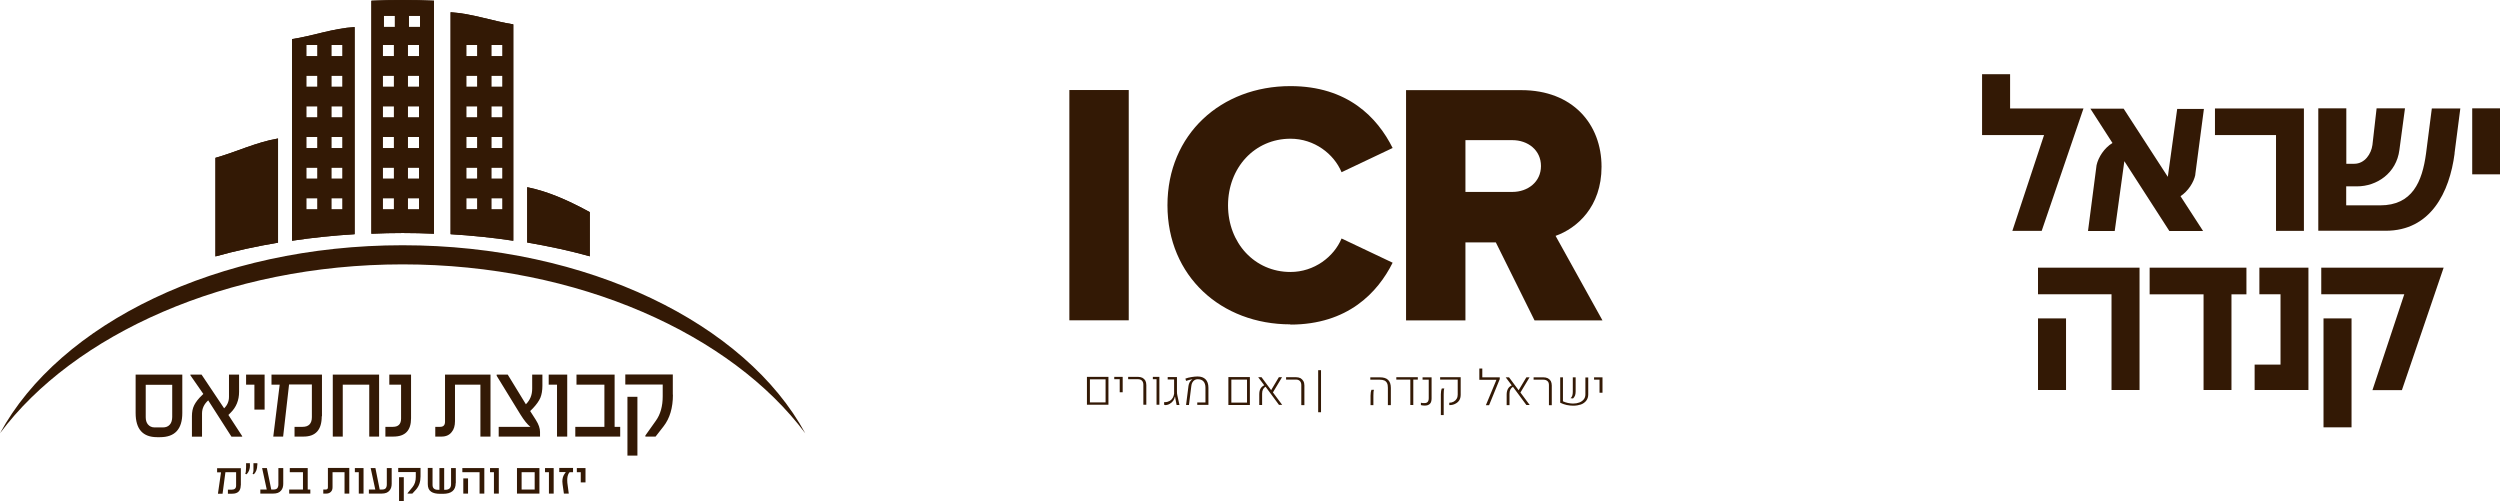 <?xml version="1.0" encoding="UTF-8"?>
<svg xmlns="http://www.w3.org/2000/svg" xmlns:xlink="http://www.w3.org/1999/xlink" id="Layer_2" data-name="Layer 2" viewBox="0 0 210.5 42.22">
  <defs>
    <style>
      .cls-1 {
        clip-path: url(#clippath);
      }

      .cls-2 {
        fill: none;
      }

      .cls-2, .cls-3 {
        stroke-width: 0px;
      }

      .cls-4 {
        clip-path: url(#clippath-1);
      }

      .cls-5 {
        clip-path: url(#clippath-3);
      }

      .cls-6 {
        clip-path: url(#clippath-2);
      }

      .cls-7 {
        isolation: isolate;
      }

      .cls-3 {
        fill: #331905;
      }
    </style>
    <clipPath id="clippath">
      <rect class="cls-2" width="210.5" height="42.22"></rect>
    </clipPath>
    <clipPath id="clippath-1">
      <rect class="cls-2" y="-.01" width="210.5" height="42.25"></rect>
    </clipPath>
    <clipPath id="clippath-2">
      <rect class="cls-2" width="210.5" height="42.22"></rect>
    </clipPath>
    <clipPath id="clippath-3">
      <rect class="cls-2" y="-.01" width="210.5" height="42.25"></rect>
    </clipPath>
  </defs>
  <g id="Layer_1-2" data-name="Layer 1">
    <g>
      <path class="cls-3" d="m198,26.81h-2.36v9.17h2.36v-9.17Zm-24.04,0h-2.36v6.03h2.36v-6.03Zm3.83,6.03h2.36v-10.3h-8.55v2.24h6.19v8.06Zm10.11-8.06h1.25v-2.24h-8.15v2.24h4.54v8.06h2.35v-8.06Zm1.93,8.06h4.54v-10.3h-4.13v2.24h1.78v5.92h-2.18v2.15Zm15.93-10.3h-10.31v2.24h6.99l-2.68,8.07h2.48l3.51-10.3Z"></path>
      <g class="cls-1">
        <g class="cls-7">
          <g class="cls-4">
            <path class="cls-3" d="m171.91,19.44l3.52-10.31h-6.18v-2.88h-2.36v5.12h5.22l-2.67,8.07h2.47Zm12.93-4.73l.73-5.54h-2.25l-.79,5.72-3.72-5.74h-2.8l1.86,2.89c-.69.42-1.19,1.19-1.34,1.87l-.72,5.54h2.25l.81-5.88,3.79,5.88h2.84l-1.9-2.93c.64-.43,1.11-1.15,1.25-1.81m6.79,4.73h2.35v-10.31h-7.49v2.24h5.14v8.06Zm15.03-6.52l.49-3.79h-2.4c-.16,1.28-.33,2.53-.49,3.81-.32,2.36-1.15,4.35-3.86,4.35h-2.86v-1.6h.92c1.65,0,3.31-1.1,3.56-3.07.15-1.16.32-2.34.47-3.5h-2.39c-.12,1.02-.24,2.06-.35,3.08-.1.75-.64,1.59-1.54,1.59h-.66v-4.67h-2.36v10.31h5.67c3.79,0,5.38-3.22,5.81-6.52m3.83,1.77v-5.56h-2.35v5.56h2.35Z"></path>
          </g>
        </g>
      </g>
      <g>
        <rect class="cls-3" x="90.04" y="7.58" width="5" height="19.39"></rect>
        <rect class="cls-3" x="110.99" y="31.17" width=".24" height="3.54"></rect>
      </g>
      <g class="cls-6">
        <g class="cls-7">
          <g class="cls-5">
            <path class="cls-3" d="m134.68,33.07h.25v-1.3h-.71v.2h.46v1.09Zm-2.44.46l.21.02c.08-.07.13-.16.17-.25.03-.09.05-.21.05-.34v-1.19h-.24v1.22c0,.26-.06.44-.19.54m-.63-1.76h-.24v2.14c.17.08.35.15.54.19.19.04.38.06.56.06.24,0,.45-.04.64-.1.19-.07.34-.18.45-.32.11-.14.17-.32.17-.52v-1.44h-.24v1.43c0,.17-.05.31-.14.42-.09.11-.21.2-.37.26-.16.06-.33.09-.53.09-.14,0-.28-.02-.43-.05-.15-.03-.29-.08-.42-.14v-2Zm-1.19,2.35h.24v-1.66c0-.14-.03-.27-.08-.37-.06-.1-.14-.18-.25-.24-.11-.05-.23-.08-.38-.08h-.82v.2h.83c.14,0,.25.04.34.12s.12.2.12.34v1.68Zm-1.62-2.35h-.28l-.65,1.09-.81-1.09h-.28l.51.68c-.14.07-.25.16-.32.29-.07.13-.11.29-.11.48v.89h.24v-.96c0-.28.1-.47.29-.58l1.13,1.53h.28l-.78-1.05.78-1.3Zm-2.52,0h-1.47v-.74h-.25v.95h1.44l-.89,2.14h.27l.9-2.2v-.15Zm-4.96,3.18h.24v-1.75c0-.11,0-.21.01-.28,0-.07.02-.14.04-.21h-.21c-.03.08-.05.15-.06.22-.01.07-.02.16-.02.27v1.75Zm.72-.84c.2,0,.37-.04.51-.12.14-.07.25-.17.33-.3.08-.13.11-.29.11-.46v-1.47h-1.73v.2h1.48v1.27c0,.13-.03.25-.09.35-.06.1-.14.18-.25.24-.11.06-.23.09-.37.09v.2Zm-2.06.04c.18,0,.32-.05.42-.15.1-.1.14-.26.14-.46v-1.77h-.76v.2h.52v1.55c0,.15-.03.25-.09.32-.06.07-.15.1-.27.1s-.22,0-.3-.03v.2c.1.03.21.04.33.04m-2.4-2.39v.2h1.18v2.14h.25v-2.14h.38v-.2h-1.81Zm-2.17,2.35h.24v-.8c0-.11,0-.2.01-.28,0-.08.02-.15.04-.21h-.21c-.03.07-.05.15-.06.22s-.02.16-.02.27v.8Zm1.47,0h.24v-1.45c0-.3-.08-.53-.23-.67-.15-.15-.38-.22-.7-.22h-.8v.2h.79c.16,0,.29.02.4.07.1.05.17.12.22.22.05.1.07.24.07.4v1.45Zm-7.29,0h.25v-1.66c0-.14-.03-.27-.09-.37-.06-.1-.14-.18-.24-.24-.11-.05-.24-.08-.38-.08h-.83v.2h.83c.14,0,.25.04.33.12.08.08.12.2.12.34v1.68Zm-1.62-2.35h-.28l-.65,1.09-.81-1.09h-.28l.51.68c-.14.07-.25.16-.32.29-.07.13-.1.29-.1.48v.89h.24v-.96c0-.28.1-.47.29-.58l1.13,1.53h.27l-.78-1.05.78-1.3Zm-4.28.2h1.32v1.94h-1.32v-1.94Zm-.25,2.14h1.81v-2.35h-1.81v2.35Zm-3.56,0h.24l.2-1.6c.01-.11.04-.22.09-.3.05-.09.11-.15.19-.2.07-.05.16-.07.26-.07.21,0,.37.06.48.18.11.12.17.3.17.53v1.25h-.69v.2h.94v-1.44c0-.31-.08-.55-.24-.71-.16-.16-.38-.24-.68-.24-.15,0-.32.02-.51.05-.19.03-.36.07-.51.13l.06.19c.22-.07.4-.12.54-.14h0s-.04.03-.05.04c-.07.05-.13.12-.19.22-.05.1-.09.2-.1.31l-.2,1.58Zm-1.78.01c.14,0,.27-.03.39-.1.12-.07.22-.15.3-.26.08-.11.12-.22.14-.34h.02l.13.69h.24l-.17-.78c-.03-.11-.04-.23-.04-.35v-1.22h-.78v.2h.54v1.21c-.02.13-.06.25-.12.35-.06.1-.15.19-.26.25-.11.06-.23.1-.38.1-.04,0-.06,0-.08,0v.23s.05,0,.07,0m-.72-.01h.25v-2.35h-.55v.2h.31v2.14Zm-1.09,0h.24v-1.66c0-.14-.03-.27-.08-.37-.06-.1-.14-.18-.25-.24-.11-.05-.23-.08-.38-.08h-.82v.2h.83c.14,0,.25.04.33.12s.12.2.12.34v1.68Zm-2-1.05h.25v-1.3h-.71v.2h.46v1.09Zm-2.51-1.09h1.32v1.94h-1.32v-1.94Zm-.25,2.14h1.81v-2.35h-1.81v2.35Z"></path>
            <path class="cls-3" d="m108.65,27.33c4.83,0,7.36-2.7,8.61-5.21l-4.3-2.04c-.64,1.54-2.3,2.82-4.3,2.82-3.02,0-5.26-2.44-5.26-5.61s2.24-5.61,5.26-5.61c2.01,0,3.66,1.28,4.3,2.82l4.3-2.04c-1.28-2.56-3.78-5.21-8.61-5.21-5.82,0-10.35,4.04-10.35,10.03s4.54,10.03,10.35,10.03"></path>
            <path class="cls-3" d="m129.75,13.98c0,1.34-1.11,2.18-2.41,2.18h-3.95v-4.36h3.95c1.31,0,2.41.84,2.41,2.18m-.55,13h5.73l-3.95-7.12c1.8-.64,3.87-2.44,3.87-5.82,0-3.6-2.44-6.45-6.75-6.45h-9.71v19.39h5v-6.57h2.56l3.26,6.57Z"></path>
            <path class="cls-3" d="m0,36.48c6.19-8.29,19.05-14.22,33.9-14.22s27.71,5.93,33.9,14.22c-5.01-9.23-18.3-15.83-33.9-15.83S5.01,27.25,0,36.48"></path>
            <path class="cls-3" d="m44.39,20.42c1.82.31,3.59.69,5.27,1.16v-3.72c-1.73-.94-3.42-1.72-5.27-2.1v4.65Z"></path>
            <path class="cls-3" d="m44.39,20.42c1.82.31,3.59.69,5.27,1.16v-3.72c-1.73-.94-3.42-1.72-5.27-2.1v4.65Z"></path>
            <path class="cls-3" d="m18.14,13.29v8.3c1.68-.47,3.45-.85,5.27-1.16v-8.77c-1.83.31-3.59,1.16-5.27,1.63"></path>
            <path class="cls-3" d="m18.14,13.29v8.3c1.68-.47,3.45-.85,5.27-1.16v-8.77c-1.83.31-3.59,1.16-5.27,1.63"></path>
            <path class="cls-3" d="m32.23,16.69h.94v.94h-.94v-.94Zm2.11,0h.94v.94h-.94v-.94Zm-2.11-2.58h.94v.94h-.94v-.94Zm2.11,0h.94v.94h-.94v-.94Zm-2.11-2.58h.94v.94h-.94v-.94Zm2.11,0h.94v.94h-.94v-.94Zm-2.11-2.58h.94v.94h-.94v-.94Zm2.11,0h.94v.94h-.94v-.94Zm-2.11-2.58h.94v.94h-.94v-.94Zm2.11,0h.94v.94h-.94v-.94Zm-2.11-2.58h.94v.94h-.94v-.94Zm2.11,0h.94v.94h-.94v-.94Zm-2.02-2.46h.93v.94h-.93v-.94Zm2.11,0h.94v.94h-.94v-.94ZM31.27.06v19.62c.87-.04,1.75-.06,2.64-.06s1.76.02,2.63.06V.06c-.87-.04-1.75-.06-2.63-.06s-1.77.02-2.64.06"></path>
            <path class="cls-3" d="m32.23,16.69h.94v.94h-.94v-.94Zm2.11,0h.94v.94h-.94v-.94Zm-2.11-2.58h.94v.94h-.94v-.94Zm2.11,0h.94v.94h-.94v-.94Zm-2.11-2.58h.94v.94h-.94v-.94Zm2.11,0h.94v.94h-.94v-.94Zm-2.11-2.58h.94v.94h-.94v-.94Zm2.11,0h.94v.94h-.94v-.94Zm-2.11-2.58h.94v.94h-.94v-.94Zm2.11,0h.94v.94h-.94v-.94Zm-2.11-2.58h.94v.94h-.94v-.94Zm2.11,0h.94v.94h-.94v-.94Zm-2.02-2.46h.93v.94h-.93v-.94Zm2.11,0h.94v.94h-.94v-.94ZM31.27.06v19.62c.87-.04,1.75-.06,2.64-.06s1.76.02,2.63.06V.06c-.87-.04-1.75-.06-2.63-.06s-1.77.02-2.64.06"></path>
            <path class="cls-3" d="m39.26,16.69h.93v.94h-.93v-.94Zm2.11,0h.94v.94h-.94v-.94Zm-2.11-2.58h.93v.94h-.93v-.94Zm2.11,0h.94v.94h-.94v-.94Zm-2.11-2.58h.93v.94h-.93v-.94Zm2.11,0h.94v.94h-.94v-.94Zm-2.11-2.58h.93v.94h-.93v-.94Zm2.11,0h.94v.94h-.94v-.94Zm-2.11-2.58h.93v.94h-.93v-.94Zm2.11,0h.94v.94h-.94v-.94Zm-2.11-2.58h.93v.94h-.93v-.94Zm2.11,0h.94v.94h-.94v-.94Zm-3.43,15.93c1.8.11,3.57.29,5.28.55V2.05c-1.71-.26-3.47-.91-5.28-1.02v18.7Z"></path>
            <path class="cls-3" d="m39.26,16.69h.93v.94h-.93v-.94Zm2.11,0h.94v.94h-.94v-.94Zm-2.11-2.58h.93v.94h-.93v-.94Zm2.11,0h.94v.94h-.94v-.94Zm-2.11-2.58h.93v.94h-.93v-.94Zm2.11,0h.94v.94h-.94v-.94Zm-2.11-2.58h.93v.94h-.93v-.94Zm2.11,0h.94v.94h-.94v-.94Zm-2.11-2.58h.93v.94h-.93v-.94Zm2.11,0h.94v.94h-.94v-.94Zm-2.11-2.58h.93v.94h-.93v-.94Zm2.11,0h.94v.94h-.94v-.94Zm-3.43,15.93c1.8.11,3.57.29,5.28.55V2.05c-1.71-.26-3.47-.91-5.28-1.02v18.7Z"></path>
            <path class="cls-3" d="m25.79,16.69h.94v.94h-.94v-.94Zm2.11,0h.94v.94h-.94v-.94Zm-2.11-2.58h.94v.94h-.94v-.94Zm2.11,0h.94v.94h-.94v-.94Zm-2.11-2.58h.94v.94h-.94v-.94Zm2.11,0h.94v.94h-.94v-.94Zm-2.11-2.58h.94v.94h-.94v-.94Zm2.11,0h.94v.94h-.94v-.94Zm-2.11-2.58h.94v.94h-.94v-.94Zm2.11,0h.94v.94h-.94v-.94Zm-2.11-2.58h.94v.94h-.94v-.94Zm2.11,0h.94v.94h-.94v-.94Zm-3.31-.5v16.98c1.71-.26,3.47-.44,5.27-.55V2.28c-1.8.1-3.56.76-5.27,1.01"></path>
            <path class="cls-3" d="m25.79,16.69h.94v.94h-.94v-.94Zm2.11,0h.94v.94h-.94v-.94Zm-2.11-2.58h.94v.94h-.94v-.94Zm2.11,0h.94v.94h-.94v-.94Zm-2.11-2.58h.94v.94h-.94v-.94Zm2.11,0h.94v.94h-.94v-.94Zm-2.11-2.58h.94v.94h-.94v-.94Zm2.11,0h.94v.94h-.94v-.94Zm-2.11-2.58h.94v.94h-.94v-.94Zm2.11,0h.94v.94h-.94v-.94Zm-2.11-2.58h.94v.94h-.94v-.94Zm2.11,0h.94v.94h-.94v-.94Zm-3.31-.5v16.98c1.71-.26,3.47-.44,5.27-.55V2.28c-1.8.1-3.56.76-5.27,1.01"></path>
            <path class="cls-3" d="m15.35,34.77c0,1.36-.62,2.04-1.87,2.04h-.25c-1.21,0-1.81-.68-1.81-2.03v-3.24h3.93v3.23Zm-.85-2.37h-2.23v2.73c0,.25.06.45.18.6.14.17.33.26.57.26h.69c.13,0,.24-.02.34-.06.1-.04.18-.1.25-.18.07-.08.12-.17.15-.28.03-.11.05-.23.05-.36v-2.71Zm5.91,4.37h-.92l-1.96-3.06c-.35.32-.52.69-.52,1.1v1.96h-.85v-1.73c0-.35.06-.66.19-.92.13-.26.35-.55.66-.84l.11-.11-1.09-1.57v-.06h.94l1.9,2.84c.27-.26.41-.58.41-.97v-1.87h.85v1.45c0,.71-.24,1.3-.72,1.77l-.18.18,1.16,1.78v.04Zm1.86-2.28h-.85v-2.1h-.7v-.85h1.56v2.95Zm4.82.56c0,1.14-.51,1.71-1.53,1.71h-.76v-.82h.68c.51,0,.78-.27.78-.82v-2.75h-1.92l-.5,4.39h-.83l.54-4.37h-.69v-.85h4.25v3.51Zm4.84,1.71h-.84v-4.37h-2.23v4.37h-.84v-5.22h3.9v5.22Zm2.68-1.54c0,1.03-.49,1.54-1.49,1.54h-.67v-.82h.63c.46,0,.69-.23.69-.7v-2.85h-.99v-.85h1.83v3.68Zm6.68,1.54h-.84v-4.37h-2.14v3.07c0,.39-.09.7-.28.92-.19.25-.48.38-.84.38h-.54v-.82h.41c.27,0,.41-.14.41-.43v-3.97h3.83v5.22Zm4.38-4.29c0,.41-.06.75-.17,1.02-.12.28-.33.57-.62.88l-.24.24.48.75c.24.38.35.71.35,1.01v.39h-3.48v-.82h2.67c-.13-.1-.26-.24-.4-.41-.14-.17-.28-.38-.44-.63l-2-3.26v-.1h.93l1.53,2.5c.36-.36.53-.79.53-1.31v-1.19h.86v.93Zm2.08,4.29h-.85v-4.37h-.7v-.85h1.56v5.22Zm4.46,0h-3.77v-.82h2.45v-3.55h-2.35v-.85h3.21v4.4h.47v.82Zm4.45-3.52c0,1.09-.26,1.98-.79,2.66l-.67.86h-.86v-.09l.88-1.24c.39-.54.58-1.23.58-2.06v-.99h-3.15v-.85h4v1.7Zm-2.99,5.12h-.84v-4.95h.84v4.95Z"></path>
            <path class="cls-3" d="m20.27,40.86c0,.47-.24.71-.72.71h-.36v-.34h.32c.24,0,.37-.11.37-.34v-1.13h-.9l-.24,1.81h-.39l.26-1.8h-.33v-.35h2v1.45Zm.78-1.69c0,.31-.09.56-.28.76h-.03l-.09-.03c.04-.09.07-.28.07-.56v-.34h.32v.17Zm.61,0c0,.31-.09.56-.28.76h-.03l-.08-.03c.03-.07.06-.16.07-.26v-.64h.33v.17Zm2.19,1.56c0,.24-.06.43-.18.57-.14.18-.36.26-.67.26h-1.08v-.34h.54l-.39-1.81h.4l.37,1.81h.16c.16,0,.27-.03.34-.1.06-.07.1-.18.1-.33v-1.38h.41v1.32Zm2.28.83h-1.78v-.34h1.16v-1.46h-1.11v-.35h1.51v1.81h.22v.34Zm3.28,0h-.4v-1.8h-1.01v1.26c0,.16-.04.29-.13.38-.09.1-.22.16-.39.16h-.26v-.34h.2c.13,0,.19-.06.19-.18v-1.64h1.8v2.15Zm1.2,0h-.4v-1.8h-.33v-.35h.73v2.15Zm2.37-.83c0,.24-.06.43-.18.57-.14.18-.36.26-.66.26h-1.08v-.34h.54l-.39-1.81h.4l.36,1.81h.17c.16,0,.27-.03.33-.1.06-.07.1-.18.1-.33v-1.38h.41v1.32Zm2.43-.62c0,.45-.12.81-.37,1.1l-.32.35h-.4v-.04l.42-.51c.18-.22.27-.51.27-.85v-.41h-1.48v-.35h1.88v.7Zm-1.41,2.11h-.4v-2.04h.4v2.04Zm4.37-1.54c0,.6-.36.9-1.07.9h-.22c-.35,0-.61-.06-.78-.18-.19-.13-.28-.34-.28-.64v-1.36h.4v1.43c0,.27.15.41.45.41h.13v-1.83h.4v1.83h.1c.32,0,.48-.16.48-.47v-1.36h.4v1.27Zm2.41.88h-.4v-1.8h-1.45v-.35h1.85v2.15Zm-1.37,0h-.4v-1.28h.4v1.28Zm2.58,0h-.4v-1.8h-.33v-.35h.74v2.15Zm3.43,0h-1.89v-2.15h1.89v2.15Zm-.4-1.8h-1.1v1.46h1.1v-1.46Zm1.6,1.8h-.4v-1.8h-.33v-.35h.73v2.15Zm1.63-1.8h-.28s-.05.03-.08.09c-.09.15-.13.35-.13.59,0,.07,0,.14.01.21l.12.91h-.41l-.11-.78c-.01-.09-.02-.17-.02-.25,0-.26.07-.48.21-.67l.08-.11h-.55v-.35h1.16v.35Zm1.05.86h-.4v-.86h-.33v-.35h.73v1.22Z"></path>
          </g>
        </g>
      </g>
    </g>
  </g>
</svg>
